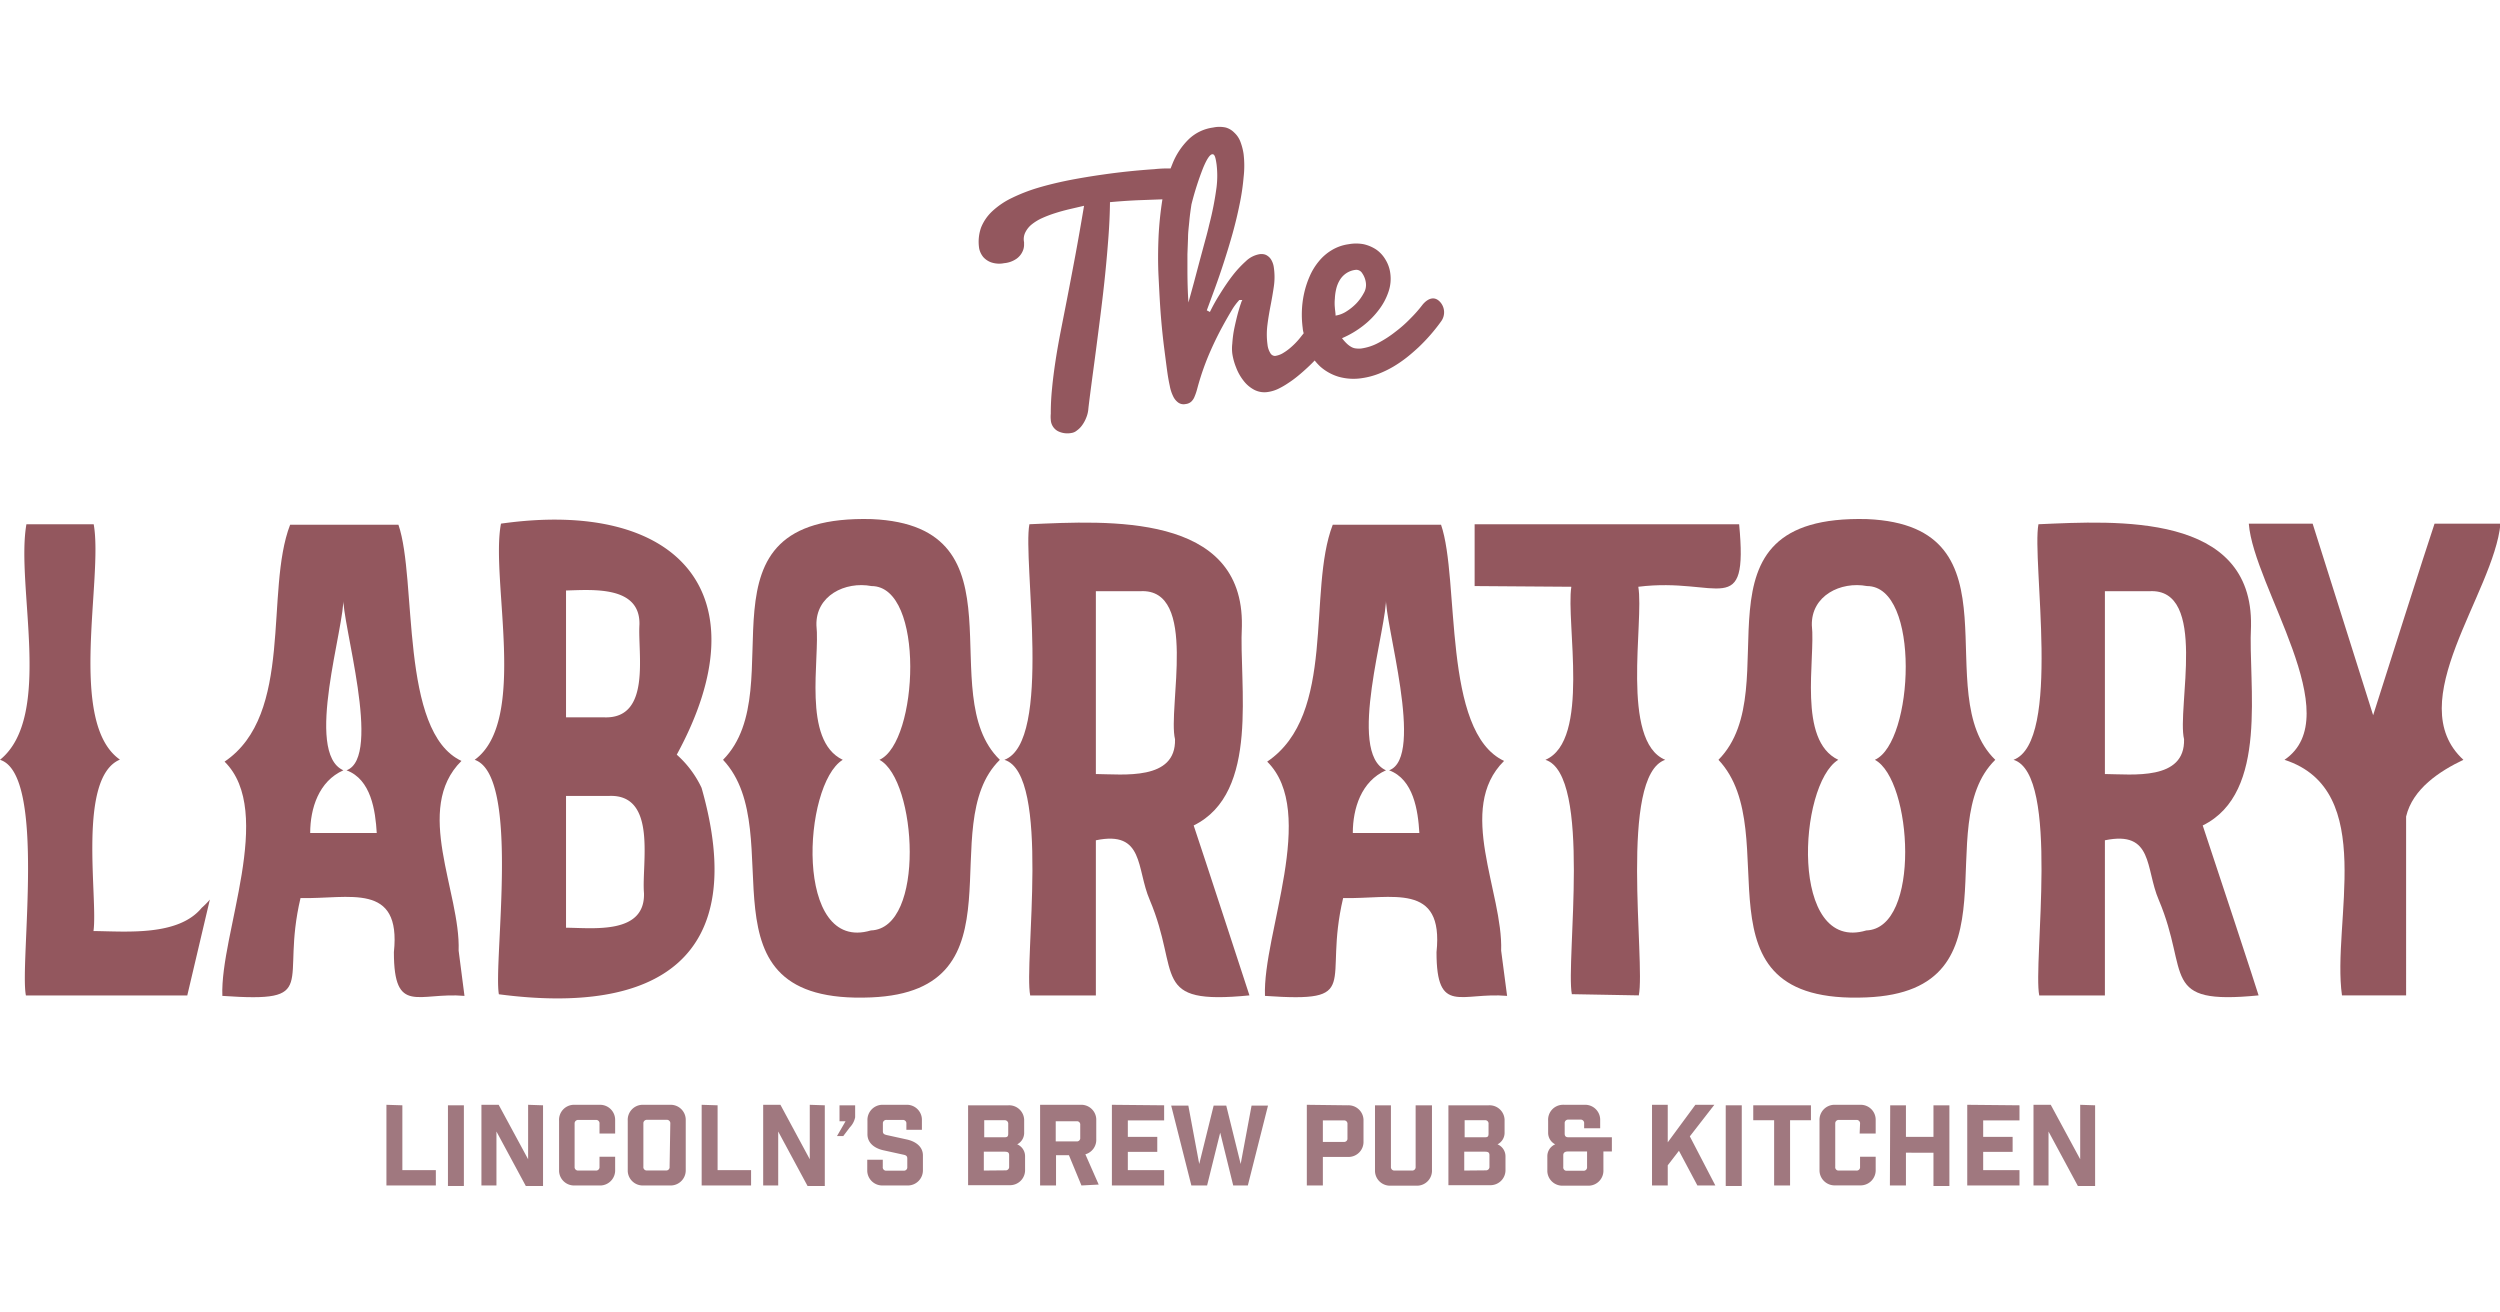 <svg id="Layer_1" data-name="Layer 1" xmlns="http://www.w3.org/2000/svg" viewBox="0 0 247.91 105" width="200px"><defs><style>.cls-1{fill:#93575E; width="200px" class="logo"}.cls-2{fill:#a0787f;}</style></defs><g id="Layer_2" data-name="Layer 2"><g id="Layer_1-2" data-name="Layer 1-2"><path class="cls-1" d="M142.79,17.37c-.87-.92-1.77.35-1.77.35a12.88,12.88,0,0,1-1.15,1.3,12.45,12.45,0,0,1-1.49,1.32,10.89,10.89,0,0,1-1.67,1.09A5.15,5.15,0,0,1,135,22a2,2,0,0,1-.49,0,1.14,1.14,0,0,1-.47-.13,2.15,2.15,0,0,1-.46-.33,4.44,4.44,0,0,1-.5-.56,9.44,9.44,0,0,0,2.1-1.24,8.31,8.31,0,0,0,1.58-1.61,6.14,6.14,0,0,0,.94-1.79,3.93,3.93,0,0,0,.17-1.77,3.4,3.4,0,0,0-.48-1.38,3.15,3.15,0,0,0-.92-1,3.75,3.75,0,0,0-1.25-.53,4.09,4.09,0,0,0-1.48,0,4.39,4.39,0,0,0-1.68.59,4.86,4.86,0,0,0-1.28,1.11,6.14,6.14,0,0,0-.91,1.49,9,9,0,0,0-.55,1.69,9.52,9.52,0,0,0-.22,1.76,10.26,10.26,0,0,0,.08,1.66,2.36,2.36,0,0,0,.1.53l-.2.25a7.32,7.32,0,0,1-1.25,1.3,5.25,5.25,0,0,1-.69.47,2.16,2.16,0,0,1-.69.23.53.53,0,0,1-.47-.27,2,2,0,0,1-.29-.86,7.44,7.44,0,0,1,0-2c.08-.64.19-1.27.31-1.89s.23-1.25.32-1.87a6.51,6.51,0,0,0,0-1.87,2,2,0,0,0-.24-.74,1.18,1.18,0,0,0-.38-.42.91.91,0,0,0-.42-.17,1.21,1.21,0,0,0-.38,0,2.58,2.58,0,0,0-1.35.69,10.82,10.82,0,0,0-1.34,1.45c-.43.56-.84,1.17-1.23,1.8a17.64,17.64,0,0,0-1,1.79l-.31-.16.8-2.17c.3-.82.6-1.69.9-2.62s.59-1.87.86-2.84.5-1.93.69-2.87a22.38,22.38,0,0,0,.4-2.69,9.92,9.92,0,0,0,0-2.31A5.79,5.79,0,0,0,123,1.49,2.34,2.34,0,0,0,122.4.6a1.91,1.91,0,0,0-.85-.51,2.93,2.93,0,0,0-1.25,0,4.31,4.31,0,0,0-2.43,1.17,7,7,0,0,0-1.61,2.44l-.18.45a12.47,12.47,0,0,0-1.62.07c-1.78.12-3.46.3-5.06.53q-1.77.25-3.42.57c-1.09.22-2.12.47-3.06.75a17.09,17.09,0,0,0-2.57,1,7.79,7.79,0,0,0-1.93,1.3A4.51,4.51,0,0,0,97.29,10a4.25,4.25,0,0,0-.19,2.09,2,2,0,0,0,.41.85,1.93,1.93,0,0,0,.75.51,2.47,2.47,0,0,0,1.32.09,2.52,2.52,0,0,0,1.24-.45,1.81,1.81,0,0,0,.57-.69,1.55,1.55,0,0,0,.16-.63v-.31a1.49,1.49,0,0,1,.14-1,2.35,2.35,0,0,1,.63-.77,4.87,4.87,0,0,1,1-.61,11.64,11.64,0,0,1,1.28-.49c.46-.15.94-.28,1.44-.4l1.46-.34c-.31,1.84-.6,3.5-.88,5s-.54,2.86-.78,4.1-.47,2.39-.67,3.42-.37,2-.51,2.93-.25,1.79-.33,2.63a23.87,23.87,0,0,0-.13,2.54,3,3,0,0,0,0,.6,1.35,1.35,0,0,0,.69,1.12,2.1,2.1,0,0,0,1.35.19,1.06,1.06,0,0,0,.54-.24,2.22,2.22,0,0,0,.53-.53,3.29,3.29,0,0,0,.41-.76,2.87,2.87,0,0,0,.21-.91c.08-.71.19-1.55.32-2.54s.28-2.07.43-3.23.31-2.38.47-3.66.31-2.56.44-3.84.24-2.54.33-3.76.14-2.37.15-3.42c1-.09,1.87-.15,2.77-.19l2.43-.09a34.47,34.47,0,0,0-.38,3.65c-.06,1.35-.07,2.71,0,4.07s.13,2.66.23,3.89.22,2.34.35,3.34.23,1.81.32,2.42c.06.39.13.77.21,1.13a3.89,3.89,0,0,0,.32,1,1.64,1.64,0,0,0,.5.64.92.92,0,0,0,.75.16,1,1,0,0,0,.55-.23,1.35,1.35,0,0,0,.34-.51,5.5,5.5,0,0,0,.27-.81c.09-.33.2-.72.34-1.16a25.36,25.36,0,0,1,1-2.63c.38-.86.77-1.64,1.15-2.34s.72-1.28,1-1.75a6,6,0,0,1,.68-.89h.3a1.22,1.22,0,0,0-.14.33c-.07.18-.14.42-.23.72s-.17.62-.26,1-.17.74-.24,1.13a11.37,11.37,0,0,0-.13,1.14,4.18,4.18,0,0,0,0,1,6,6,0,0,0,.38,1.38,4.89,4.89,0,0,0,.73,1.3,3.23,3.23,0,0,0,1.07.91,2.2,2.2,0,0,0,1.38.21,3.52,3.52,0,0,0,1-.31,7.65,7.65,0,0,0,1-.58,10.33,10.33,0,0,0,1-.74c.33-.27.63-.54.91-.8s.49-.47.7-.69a5.4,5.4,0,0,0,.56.61,4.84,4.84,0,0,0,1.8,1,5.44,5.44,0,0,0,2.34.14,7.48,7.48,0,0,0,1.61-.42,10.22,10.22,0,0,0,1.49-.72,12.23,12.23,0,0,0,1.34-.92c.42-.33.8-.67,1.16-1a18.09,18.09,0,0,0,2.26-2.6A1.52,1.52,0,0,0,142.79,17.37ZM119.92,9.69c-.1.43-.24,1-.41,1.6l-.54,2-.57,2.15c-.2.73-.38,1.4-.55,2-.07-1.06-.1-2.15-.1-3.27V12.66l.06-1.63c0-.56.08-1.12.13-1.68s.13-1.11.21-1.64a29.25,29.25,0,0,1,1.17-3.65c.36-.85.65-1.29.89-1.32s.33.31.43,1a9.5,9.5,0,0,1,0,2.26A31,31,0,0,1,119.92,9.69Zm12.52,9c0-.2-.05-.45-.07-.74a4.41,4.41,0,0,1,0-.89,5.05,5.05,0,0,1,.13-.95,3,3,0,0,1,.34-.86,2.1,2.1,0,0,1,1.62-1.05.68.68,0,0,1,.61.32,2.15,2.15,0,0,1,.38,1,1.59,1.59,0,0,1-.22,1,4.7,4.7,0,0,1-.72,1,5.22,5.22,0,0,1-1,.81,2.74,2.74,0,0,1-1.07.41Z" transform="translate(0 -0.02)"></path><path class="cls-1" d="M99.15,62.79c-6.66,6.52,2.7,22.92-12.77,23.56-17.92.76-7.83-16.27-14.68-23.56,7.11-7.2-3.73-24.37,14.75-23.87C102,39.59,92.39,56.25,99.15,62.79ZM86.36,79.71c5.44-.19,4.55-14.94.85-16.92,3.86-1.73,4.55-17.23-.79-17.23-2.61-.49-5.54.95-5.46,3.89.37,3.35-1.44,11.41,2.61,13.34C79.6,65.23,78.7,82,86.36,79.71Z" transform="translate(0 -0.02)"></path><path class="cls-1" d="M197.86,62.79c-6.66,6.52,2.7,22.92-12.77,23.56-17.91.76-7.82-16.27-14.68-23.56,7.12-7.2-3.73-24.37,14.75-23.87C200.73,39.59,191.1,56.25,197.86,62.79ZM185.07,79.71c5.44-.19,4.56-14.94.85-16.92,3.86-1.73,4.56-17.23-.78-17.23-2.61-.49-5.54.95-5.47,3.89.37,3.35-1.44,11.41,2.62,13.34C178.31,65.23,177.41,82,185.07,79.71Z" transform="translate(0 -0.02)"></path><path class="cls-1" d="M162.51,86.15c.67-3.34-2-21.79,2.62-23.36-4.46-1.85-2.08-13.71-2.67-17.16,8-1,10.91,3.42,10-6.2H146.23v6.13l9.59.07c-.55,3.51,1.91,15.25-2.57,17.16,4.65,1.48,2,20,2.62,23.24Z" transform="translate(0 -0.02)"></path><path class="cls-1" d="M118.37,69.3c6.61-3.25,4.47-13.95,4.78-19.78.2-11.26-13.3-10.43-21.07-10.09C101.39,43,104.4,61,99.6,62.79c4.65,1.42,1.91,20.18,2.56,23.37h6.51V70.77c4.82-1,4,2.81,5.34,5.91,3.12,7.37-.06,10.45,9.89,9.47C123.9,86.15,119.18,71.69,118.37,69.3Zm-1.85-8.55c.11,4.13-5.13,3.47-7.85,3.45V46.07h4.4C118.89,45.73,115.77,57.72,116.52,60.75Z" transform="translate(0 -0.02)"></path><path class="cls-1" d="M218.43,69.3c6.61-3.25,4.48-13.95,4.79-19.78.2-11.26-13.3-10.43-21.08-10.09-.68,3.58,2.32,21.56-2.47,23.36,4.64,1.42,1.91,20.18,2.55,23.37h6.51V70.77c4.83-1,4,2.81,5.34,5.91,3.12,7.37,0,10.45,9.9,9.47C224,86.15,219.24,71.69,218.43,69.3Zm-1.85-8.55c.11,4.13-5.12,3.47-7.85,3.45V46.07h4.41c5.86-.34,2.7,11.65,3.44,14.68Z" transform="translate(0 -0.02)"></path><path class="cls-1" d="M69.57,65.57a10.19,10.19,0,0,0-2.46-3.29c8.72-16,.11-25.4-17.43-22.91-1.07,5.52,2.72,19.55-2.61,23.42,4.57,1.56,1.84,20,2.4,23.25C65.26,88.12,74.38,82.44,69.57,65.57ZM56.13,46c2.64-.07,7.38-.49,7.28,3.39-.18,2.83,1.19,9.32-3.45,9.19H56.13Zm7.73,30c.13,4.12-5,3.46-7.73,3.44V66.37h4.28C65.21,66.19,63.61,73.16,63.86,76Z" transform="translate(0 -0.02)"></path><path class="cls-1" d="M241.42,39.37c-.77,2.25-5.25,16.36-6.09,19-.88-2.74-5.21-16.56-6-19H223c.48,6.28,9.89,19.09,3.54,23.42,9.28,3,4.67,16.15,5.7,23.36h6.36V68.41c.65-2.75,3.33-4.5,5.68-5.62-6.22-5.73,3-16.45,3.68-23.42Z" transform="translate(0 -0.02)"></path><path class="cls-1" d="M45.48,81.71c.2-5.78-4.52-14.06.28-18.81-6.16-2.87-4.38-18-6.25-23.42H28.77c-2.54,6.58.42,18.81-6.5,23.49,5.05,5-.46,17.11-.22,23.23,9.81.68,5.72-1.11,7.75-9.7,4.83.11,10-1.64,9.26,5.37,0,6.31,2.45,3.93,7,4.33ZM30.76,70.05c0-2.44.85-5.14,3.29-6.22-3.93-1.74.2-14.4,0-17.2-.22,2.37,3.91,15.9.31,17.2,2.44.9,2.87,4,3,6.22Z" transform="translate(0 -0.02)"></path><path class="cls-1" d="M20,77.47c-2.33,2.84-7.51,2.33-10.73,2.3.46-3.28-1.62-15.21,2.62-17-5.24-3.67-1.63-18-2.6-23.34H2.62C1.54,45.56,5.33,58.47,0,62.79,4.64,64.22,1.92,83,2.57,86.16h16l2.24-9.51A7.84,7.84,0,0,1,20,77.47Z" transform="translate(0 -0.02)"></path><path class="cls-1" d="M148.86,81.71c.2-5.78-4.51-14.06.29-18.81-6.16-2.87-4.38-18-6.25-23.42H132.16c-2.54,6.58.42,18.81-6.5,23.49,5.05,5-.46,17.11-.22,23.23,9.8.68,5.72-1.11,7.75-9.7,4.83.11,10-1.64,9.26,5.37,0,6.31,2.44,3.93,7,4.33ZM134.15,70.05c0-2.44.84-5.14,3.29-6.22-3.94-1.74.19-14.4,0-17.2-.22,2.37,3.91,15.9.31,17.2,2.43.9,2.87,4,3,6.22Z" transform="translate(0 -0.02)"></path><path class="cls-2" d="M39.9,97.05v6.43h3.32V105h-4.9v-8Z" transform="translate(0 -0.02)"></path><path class="cls-2" d="M44.42,97.05H46v8H44.42Z" transform="translate(0 -0.02)"></path><path class="cls-2" d="M53.85,97.05v8H52.14l-2.91-5.4V105H47.74v-8h1.71l2.92,5.4v-5.4Z" transform="translate(0 -0.02)"></path><path class="cls-2" d="M59.45,98.88a.34.34,0,0,0-.29-.38h-1.8a.35.35,0,0,0-.38.32v4.33a.34.34,0,0,0,.31.37h1.78a.34.34,0,0,0,.38-.3v-1.07H61v1.27A1.5,1.5,0,0,1,59.6,105H57a1.49,1.49,0,0,1-1.56-1.42v-5A1.49,1.49,0,0,1,56.85,97h2.66A1.49,1.49,0,0,1,61,98.49v1.36H59.45Z" transform="translate(0 -0.02)"></path><path class="cls-2" d="M66.47,97A1.49,1.49,0,0,1,68,98.45v5A1.5,1.5,0,0,1,66.57,105H63.81a1.49,1.49,0,0,1-1.56-1.42v-5A1.49,1.49,0,0,1,63.66,97h2.81Zm0,1.87a.34.34,0,0,0-.3-.38h-2a.34.34,0,0,0-.37.31v4.34a.33.33,0,0,0,.28.37h1.95a.33.33,0,0,0,.37-.28v-.09Z" transform="translate(0 -0.02)"></path><path class="cls-2" d="M71.16,97.05v6.43h3.32V105h-4.9v-8Z" transform="translate(0 -0.02)"></path><path class="cls-2" d="M81.79,97.05v8H80.08l-2.91-5.4V105H75.68v-8h1.71l2.91,5.4v-5.4Z" transform="translate(0 -0.02)"></path><path class="cls-2" d="M84.8,98.24a2,2,0,0,1-.53,1l-.65.86H83l.85-1.47h-.6V97.05H84.8Z" transform="translate(0 -0.02)"></path><path class="cls-2" d="M89.88,98.88a.34.34,0,0,0-.3-.38H87.93a.34.34,0,0,0-.38.29v.84c0,.24.13.31.38.37l2,.44c.86.19,1.59.7,1.59,1.58v1.43A1.5,1.5,0,0,1,90.07,105H87.53A1.49,1.49,0,0,1,86,103.55v-1.1h1.54v.71a.33.33,0,0,0,.28.37H89.6a.33.33,0,0,0,.37-.28v-.93c0-.24-.13-.32-.37-.37l-2-.44c-.86-.19-1.58-.71-1.58-1.59V98.57A1.5,1.5,0,0,1,87.43,97h2.43a1.49,1.49,0,0,1,1.56,1.42v1.06H89.88Z" transform="translate(0 -0.02)"></path><path class="cls-2" d="M100,97.05a1.49,1.49,0,0,1,1.56,1.42v1.27a1.28,1.28,0,0,1-.69,1.18,1.28,1.28,0,0,1,.78,1.19v1.3a1.49,1.49,0,0,1-1.42,1.56H96V97.05Zm-.4,3.17c.29,0,.38-.07.38-.37V98.9a.34.34,0,0,0-.31-.37H97.6v1.69Zm.09,3.28a.34.34,0,0,0,.38-.29V102c0-.33-.2-.35-.51-.35h-2v1.87Z" transform="translate(0 -0.02)"></path><path class="cls-2" d="M107.24,105,106,102h-1.28v3h-1.58v-8h4a1.49,1.49,0,0,1,1.57,1.41v2a1.49,1.49,0,0,1-1.08,1.5l1.32,3Zm-.12-6a.33.33,0,0,0-.28-.37h-2.15v2h2.06a.33.33,0,0,0,.37-.28V99Z" transform="translate(0 -0.02)"></path><path class="cls-2" d="M115.44,97.05v1.5h-3.6v1.63h2.92v1.49h-2.92v1.81h3.6V105h-5.18v-8Z" transform="translate(0 -0.02)"></path><path class="cls-2" d="M122.29,105,121,99.76,119.7,105h-1.56l-2-7.92h1.7l1.08,5.79,1.43-5.79h1.25l1.43,5.79,1.08-5.79h1.63l-2,7.92Z" transform="translate(0 -0.02)"></path><path class="cls-2" d="M133.64,97.05a1.49,1.49,0,0,1,1.57,1.41v2.15a1.49,1.49,0,0,1-1.42,1.56h-2.61V105h-1.59v-8Zm-.39,3.63a.33.33,0,0,0,.37-.28V98.92a.33.33,0,0,0-.28-.37h-2.16v2.13Z" transform="translate(0 -0.02)"></path><path class="cls-2" d="M142,103.45a1.49,1.49,0,0,1-1.41,1.57h-2.68a1.49,1.49,0,0,1-1.56-1.42V97.05h1.58v6.1a.34.34,0,0,0,.31.37H140a.34.34,0,0,0,.38-.3V97.05H142Z" transform="translate(0 -0.02)"></path><path class="cls-2" d="M147.63,97.05a1.49,1.49,0,0,1,1.57,1.41v1.28a1.28,1.28,0,0,1-.7,1.18,1.29,1.29,0,0,1,.79,1.19v1.3a1.49,1.49,0,0,1-1.42,1.56h-4.24V97.05Zm-.39,3.17c.29,0,.37-.07.37-.37V98.9a.33.33,0,0,0-.28-.37h-2.09v1.69Zm.09,3.28a.34.34,0,0,0,.37-.31V102c0-.33-.2-.35-.5-.35h-2v1.87Z" transform="translate(0 -0.02)"></path><path class="cls-2" d="M159,101.63v1.82a1.49,1.49,0,0,1-1.41,1.57H155a1.49,1.49,0,0,1-1.56-1.42v-1.49a1.28,1.28,0,0,1,.78-1.19,1.28,1.28,0,0,1-.7-1.18V98.57a1.48,1.48,0,0,1,1.4-1.57,1.34,1.34,0,0,1,.2,0h2a1.49,1.49,0,0,1,1.56,1.42v.91h-1.59v-.48a.34.34,0,0,0-.3-.38h-1.26a.34.34,0,0,0-.37.31v1.07c0,.26.11.37.37.37h4.31v1.41Zm-3.52,0c-.26,0-.46.09-.46.37v1.17a.33.33,0,0,0,.28.37H157a.34.34,0,0,0,.38-.3v-1.61Z" transform="translate(0 -0.02)"></path><path class="cls-2" d="M165.38,103v2h-1.56v-8h1.56v3.72l2.74-3.72H170l-2.43,3.13L170.1,105h-1.78l-1.83-3.44Z" transform="translate(0 -0.02)"></path><path class="cls-2" d="M171.13,97.05h1.59v8h-1.59Z" transform="translate(0 -0.02)"></path><path class="cls-2" d="M177.51,98.53V105h-1.58V98.53h-2.07V97.05h5.72v1.48Z" transform="translate(0 -0.02)"></path><path class="cls-2" d="M184.45,98.88a.34.34,0,0,0-.3-.38h-1.79a.34.34,0,0,0-.37.31v4.34a.33.33,0,0,0,.28.37h1.81a.33.33,0,0,0,.37-.28v-1.09H186v1.27a1.5,1.5,0,0,1-1.43,1.57H182a1.5,1.5,0,0,1-1.57-1.43v-5A1.49,1.49,0,0,1,181.84,97h2.66a1.48,1.48,0,0,1,1.5,1.48v1.37h-1.59Z" transform="translate(0 -0.02)"></path><path class="cls-2" d="M187.44,97.05H189v3.13h2.73V97.05h1.58v8h-1.58v-3.3H189V105h-1.59Z" transform="translate(0 -0.02)"></path><path class="cls-2" d="M200.26,97.05v1.5h-3.6v1.63h2.92v1.49h-2.92v1.81h3.6V105h-5.18v-8Z" transform="translate(0 -0.02)"></path><path class="cls-2" d="M207.76,97.05v8h-1.71l-2.91-5.4V105h-1.49v-8h1.71l2.92,5.4v-5.4Z" transform="translate(0 -0.02)"></path></g></g></svg>